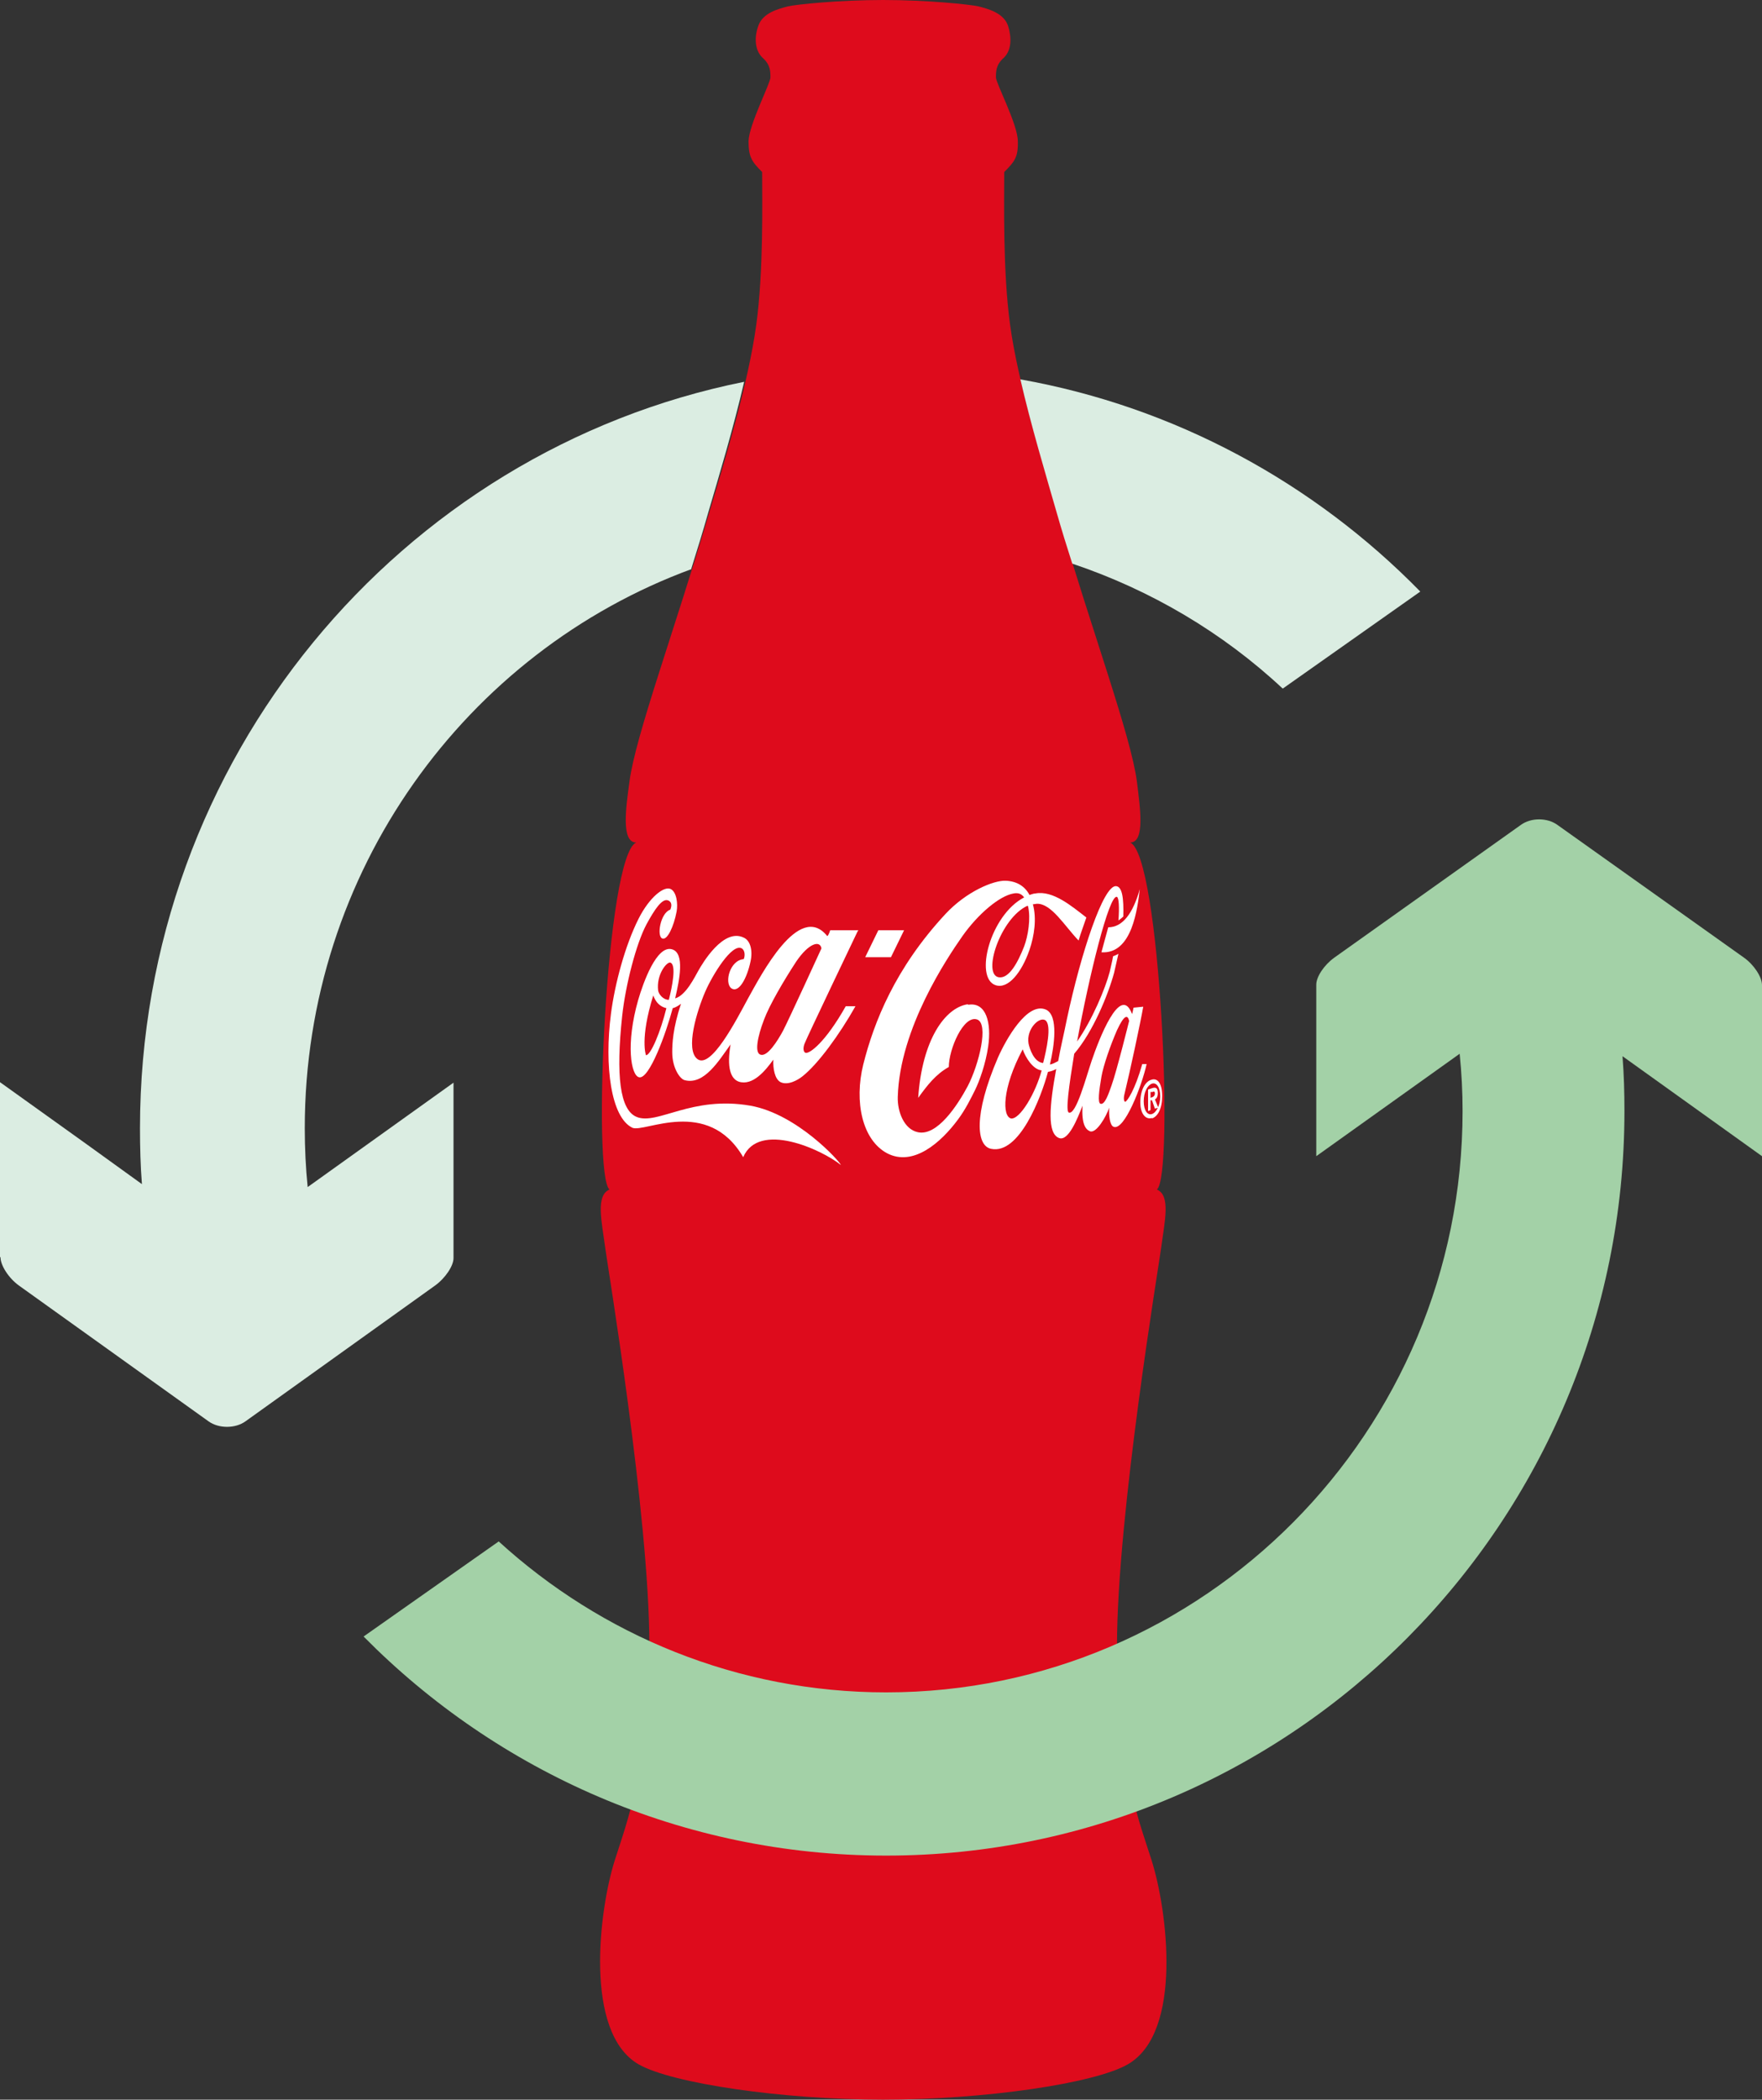 <?xml version="1.0" encoding="UTF-8"?>
<svg width="89px" height="106px" viewBox="0 0 89 106" version="1.1" xmlns="http://www.w3.org/2000/svg" xmlns:xlink="http://www.w3.org/1999/xlink">
    <rect x="0" y="0" width="89" height="106" fill="#333333" stroke="none"/>
    <title>Retornapp-logo-color@3x</title>
    <g id="Customer-portal" stroke="none" stroke-width="1" fill="none" fill-rule="evenodd">
        <g id="02-HP" transform="translate(-411, -281)">
            <g id="RetornApp" transform="translate(372, 250)">
                <g id="Retornapp-logo-color" transform="translate(39, 31)">
                    <path d="M44.586,106 C49.717,106 55.29,105.183 56.96,104.219 C59.783,102.61 58.949,96.35 58.163,93.901 C57.623,92.169 56.395,89.224 56.42,83.088 C56.42,76.506 58.556,63.763 58.654,62.971 C58.826,61.66 59.145,60.349 58.433,60.052 C59.317,59.409 58.605,43.152 57.083,42.534 C57.868,42.534 57.574,40.703 57.427,39.466 C57.132,37.164 55.119,31.746 53.4,25.882 C52.639,23.259 51.411,19.3 51.018,16.38 C50.65,13.658 50.724,10.194 50.724,8.685 C51.239,8.165 51.436,7.943 51.411,7.126 C51.411,6.285 50.306,4.206 50.306,3.909 C50.306,3.613 50.306,3.266 50.699,2.92 C51.117,2.524 51.092,1.856 50.92,1.311 C50.699,0.643 49.889,0.445 49.423,0.322 C48.981,0.223 46.845,0 44.61,0 C42.376,0 40.216,0.223 39.798,0.322 C39.332,0.445 38.522,0.643 38.301,1.311 C38.104,1.856 38.104,2.524 38.522,2.92 C38.915,3.266 38.915,3.613 38.915,3.909 C38.915,4.206 37.834,6.285 37.81,7.126 C37.81,7.943 37.982,8.165 38.497,8.685 C38.497,10.194 38.571,13.658 38.202,16.38 C37.81,19.3 36.607,23.259 35.821,25.882 C34.102,31.746 32.089,37.164 31.794,39.466 C31.623,40.727 31.353,42.534 32.138,42.534 C30.616,43.152 29.904,59.384 30.788,60.052 C30.076,60.349 30.395,61.66 30.567,62.971 C30.665,63.763 32.801,76.506 32.801,83.088 C32.801,89.224 31.598,92.169 31.058,93.901 C30.272,96.35 29.462,102.61 32.261,104.219 C33.955,105.183 39.528,106 44.635,106" id="Path" fill="#DE0B1C"></path>
                    <polygon id="Path" fill="#FFFFFF" fill-rule="nonzero" points="45.666 46.963 44.365 46.963 43.702 48.323 45.003 48.323"></polygon>
                    <path d="M43.358,46.963 L41.934,46.963 C41.934,46.963 41.861,47.21 41.787,47.26 C40.363,45.478 38.423,49.264 37.785,50.402 C37.171,51.54 35.919,53.965 35.232,53.47 C34.593,53 35.207,51.02 35.625,50.056 C35.993,49.214 36.975,47.606 37.466,47.878 C37.638,47.977 37.638,48.274 37.564,48.422 C36.877,48.472 36.582,49.585 36.926,49.882 C37.319,50.179 37.736,49.363 37.908,48.546 C38.031,48.002 37.908,47.482 37.564,47.334 C36.533,46.839 35.477,48.645 35.281,48.992 C35.084,49.338 34.642,50.254 34.102,50.402 C34.323,49.462 34.593,48.126 33.955,47.928 C33.169,47.68 32.482,49.635 32.237,50.476 C31.598,52.703 31.868,54.311 32.286,54.386 C32.801,54.485 33.636,52.183 33.98,50.897 C34.102,50.872 34.274,50.773 34.397,50.674 C33.98,51.936 33.955,52.703 33.955,53.124 C33.955,53.916 34.348,54.485 34.593,54.534 C35.575,54.781 36.312,53.544 36.901,52.728 C36.705,53.891 36.901,54.46 37.319,54.608 C38.031,54.831 38.669,54.039 39.062,53.495 C39.037,53.94 39.135,54.485 39.43,54.633 C39.798,54.806 40.289,54.534 40.535,54.336 C41.32,53.717 42.401,52.233 43.211,50.798 L42.72,50.798 C41.689,52.629 40.879,53.223 40.682,53.148 C40.609,53.124 40.535,52.975 40.633,52.703 C40.682,52.53 43.309,47.037 43.309,47.037 M32.629,53.272 C32.629,53.272 32.31,52.456 32.997,50.254 C33.12,50.6 33.341,50.823 33.66,50.897 C33.366,52.084 32.875,53.272 32.629,53.272 Z M33.783,50.476 C33.488,50.476 33.267,50.179 33.243,50.006 C33.145,49.19 33.685,48.546 33.857,48.596 C34.176,48.695 33.955,49.808 33.783,50.476 Z M39.553,52.035 C39.258,52.579 38.767,53.346 38.423,53.247 C38.104,53.173 38.252,52.357 38.595,51.466 C38.865,50.748 39.553,49.561 40.216,48.546 C40.854,47.606 41.419,47.458 41.492,47.878 C41.492,47.878 39.872,51.416 39.553,52.035 Z" id="Shape" fill="#FFFFFF" fill-rule="nonzero"></path>
                    <path d="M37.908,55.821 C34.937,55.301 33.218,56.81 32.163,56.39 C31.303,56.043 31.107,54.287 31.426,51.293 C31.598,49.709 32.138,47.631 32.654,46.666 C33.071,45.899 33.439,45.354 33.734,45.453 C33.955,45.527 33.931,45.75 33.857,45.924 C33.366,46.072 33.145,47.284 33.464,47.383 C33.71,47.458 34.029,46.789 34.176,46.022 C34.25,45.626 34.176,45.033 33.881,44.884 C33.538,44.711 32.801,45.305 32.261,46.369 C31.573,47.73 31.058,49.66 30.861,51.169 C30.518,53.817 30.861,56.415 31.942,56.934 C32.531,57.206 35.747,55.351 37.54,58.419 C38.325,56.588 41.492,58.023 42.474,58.815 C42.425,58.641 40.265,56.241 37.908,55.821 Z" id="Path" fill="#FFFFFF" fill-rule="nonzero"></path>
                    <path d="M57.697,53.717 C57.328,55.029 56.935,55.598 56.837,55.623 C56.788,55.623 56.739,55.499 56.788,55.276 C57.083,54.064 57.598,51.664 57.746,50.823 L57.255,50.872 C57.255,50.872 57.206,51.144 57.181,51.194 C56.592,49.61 55.487,52.53 55.143,53.544 C54.849,54.41 54.357,56.291 53.989,56.167 C53.817,56.118 53.989,54.856 54.259,53.198 C55.217,52.084 55.978,50.204 56.273,49.115 C56.346,48.794 56.42,48.472 56.493,48.15 C56.42,48.2 56.297,48.249 56.223,48.274 C56.174,48.571 56.101,48.818 56.052,49.066 C55.83,49.907 55.168,51.491 54.406,52.579 C54.996,49.338 56.027,45.107 56.42,45.28 C56.518,45.33 56.543,45.824 56.493,46.468 C56.567,46.418 56.665,46.344 56.739,46.27 C56.764,45.354 56.69,44.761 56.371,44.736 C55.732,44.686 54.603,48.101 53.891,51.441 C53.744,52.183 53.572,52.876 53.449,53.569 C53.302,53.643 53.179,53.717 53.032,53.742 C53.253,52.802 53.474,51.268 52.835,50.971 C51.878,50.55 50.798,52.505 50.405,53.396 C49.152,56.315 49.324,57.85 50.061,57.998 C51.485,58.295 52.59,55.4 52.933,54.113 C53.081,54.089 53.228,54.039 53.351,53.965 C53.007,55.821 52.884,57.231 53.498,57.454 C53.965,57.627 54.431,56.464 54.677,55.821 C54.628,56.736 54.824,57.008 55.045,57.107 C55.364,57.256 55.88,56.365 56.027,55.92 C56.003,56.291 56.052,56.81 56.248,56.885 C56.788,57.107 57.672,54.831 57.917,53.717 L57.697,53.717 Z M51.068,56.464 C50.626,56.365 50.601,54.955 51.657,52.975 C51.804,53.396 52.172,53.99 52.614,54.039 C52.32,55.153 51.509,56.563 51.043,56.464 M52.712,53.668 C52.222,53.643 52.001,52.926 51.952,52.678 C51.829,51.936 52.516,51.293 52.811,51.515 C53.13,51.763 52.86,53 52.688,53.668 M56.15,54.781 C56.003,55.202 55.806,55.796 55.585,55.722 C55.438,55.672 55.511,55.078 55.634,54.361 C55.732,53.792 56.076,52.802 56.42,52.01 C56.788,51.218 56.96,51.218 57.034,51.54 C57.034,51.54 56.395,54.113 56.15,54.781 Z" id="Shape" fill="#FFFFFF" fill-rule="nonzero"></path>
                    <path d="M48.882,50.699 C47.728,50.872 46.574,52.505 46.378,55.425 C46.845,54.781 47.262,54.237 47.925,53.866 C47.925,52.975 48.661,51.243 49.349,51.466 C49.963,51.664 49.447,53.742 48.882,54.831 C48.367,55.796 47.336,57.379 46.354,57.157 C45.666,57.008 45.322,56.118 45.347,55.375 C45.445,51.911 47.851,48.348 48.612,47.26 C49.398,46.146 50.478,45.231 51.19,45.107 C51.436,45.057 51.608,45.132 51.73,45.305 C50.012,46.196 49.202,49.363 50.282,49.734 C50.92,49.957 51.608,49.091 52.001,47.952 C52.246,47.235 52.369,46.369 52.172,45.651 C52.246,45.651 52.32,45.626 52.369,45.626 C53.105,45.602 53.768,46.74 54.48,47.482 C54.603,47.062 54.75,46.69 54.873,46.319 C54.136,45.75 53.179,44.934 52.295,45.107 C52.197,45.107 52.099,45.156 52.001,45.181 C51.779,44.761 51.387,44.488 50.798,44.463 C50.184,44.439 48.809,45.008 47.753,46.146 C45.224,48.868 44.144,51.59 43.604,53.742 C43.137,55.623 43.555,57.553 44.807,58.221 C46.133,58.914 47.532,57.676 48.391,56.514 C48.76,56.019 49.03,55.474 49.251,55.029 C49.472,54.584 49.791,53.693 49.914,52.827 C50.085,51.639 49.815,50.575 48.907,50.724 M51.927,45.75 C52.074,46.369 51.927,47.26 51.73,47.779 C51.411,48.596 50.969,49.412 50.454,49.338 C49.595,49.214 50.527,46.344 51.902,45.725" id="Shape" fill="#FFFFFF" fill-rule="nonzero"></path>
                    <path d="M55.634,48.076 C57.206,48.175 57.451,45.825 57.574,44.884 C57.23,46.097 56.714,46.814 55.978,46.814 C55.88,47.185 55.757,47.606 55.634,48.076 Z" id="Path" fill="#FFFFFF" fill-rule="nonzero"></path>
                    <path d="M58.187,56.439 C57.893,56.538 57.598,56.266 57.598,55.648 C57.598,55.004 57.868,54.584 58.163,54.509 C58.458,54.41 58.703,54.682 58.703,55.326 C58.703,55.969 58.482,56.365 58.187,56.464 M58.187,54.707 C57.967,54.781 57.77,55.128 57.77,55.598 C57.77,56.068 57.967,56.316 58.187,56.241 C58.408,56.167 58.605,55.796 58.605,55.351 C58.605,54.88 58.408,54.633 58.187,54.707 Z M58.114,56.043 L57.991,56.093 L57.991,55.004 L58.212,54.93 C58.384,54.88 58.482,54.93 58.482,55.177 C58.482,55.375 58.408,55.474 58.335,55.499 L58.507,55.92 L58.335,55.969 L58.187,55.549 L58.114,55.549 L58.114,56.019 L58.114,56.043 Z M58.237,55.375 C58.237,55.375 58.335,55.326 58.335,55.202 C58.335,55.079 58.261,55.103 58.212,55.128 L58.114,55.128 L58.114,55.425 L58.237,55.375 Z" id="Shape" fill="#FFFFFF" fill-rule="nonzero"></path>
                    <path d="M82.052,56.093 C82.052,55.153 82.027,54.237 81.954,53.322 L84.752,55.326 L89,58.369 L89,50.427 C89,50.427 89,50.13 89,49.734 C89,49.313 88.582,48.695 88.092,48.348 L78.664,41.643 C78.148,41.272 77.338,41.272 76.822,41.643 L67.394,48.348 C66.879,48.719 66.486,49.313 66.486,49.709 L66.486,50.427 L66.486,56.439 L66.486,58.369 L73.729,53.198 C73.827,54.163 73.876,55.128 73.876,56.093 C73.876,72.275 60.815,85.438 44.758,85.438 C37.245,85.438 30.37,82.543 25.19,77.818 L18.365,82.618 C25.116,89.447 34.471,93.678 44.758,93.678 C65.308,93.678 82.052,76.828 82.052,56.093 Z" id="Path" fill="#A3D1A7" fill-rule="nonzero"></path>
                    <path d="M34.913,28.727 C35.207,27.787 35.502,26.846 35.772,25.882 C36.312,24.05 37.048,21.601 37.589,19.275 C20.206,22.764 7.071,38.327 7.071,56.959 C7.071,57.899 7.095,58.864 7.169,59.78 L4.321,57.726 L0,54.633 L0,63.466 L0.025,63.466 C0.025,63.887 0.442,64.53 0.958,64.901 L10.533,71.755 C11.048,72.126 11.883,72.126 12.399,71.755 L21.974,64.901 C22.489,64.53 22.907,63.912 22.907,63.516 L22.907,54.658 L15.541,59.928 C15.443,58.963 15.394,57.973 15.394,56.959 C15.394,43.993 23.545,32.909 34.937,28.727 L34.913,28.727 Z" id="Path" fill="#DBEDE2" fill-rule="nonzero"></path>
                    <path d="M51.534,19.127 C52.074,21.477 52.835,24.001 53.375,25.882 C53.621,26.747 53.891,27.613 54.161,28.455 C58.138,29.791 61.772,31.943 64.792,34.764 L71.74,29.865 C66.363,24.372 59.341,20.537 51.534,19.151 L51.534,19.127 Z" id="Path" fill="#DBEDE2" fill-rule="nonzero"></path>
                </g>
            </g>
        </g>
    </g>
</svg>